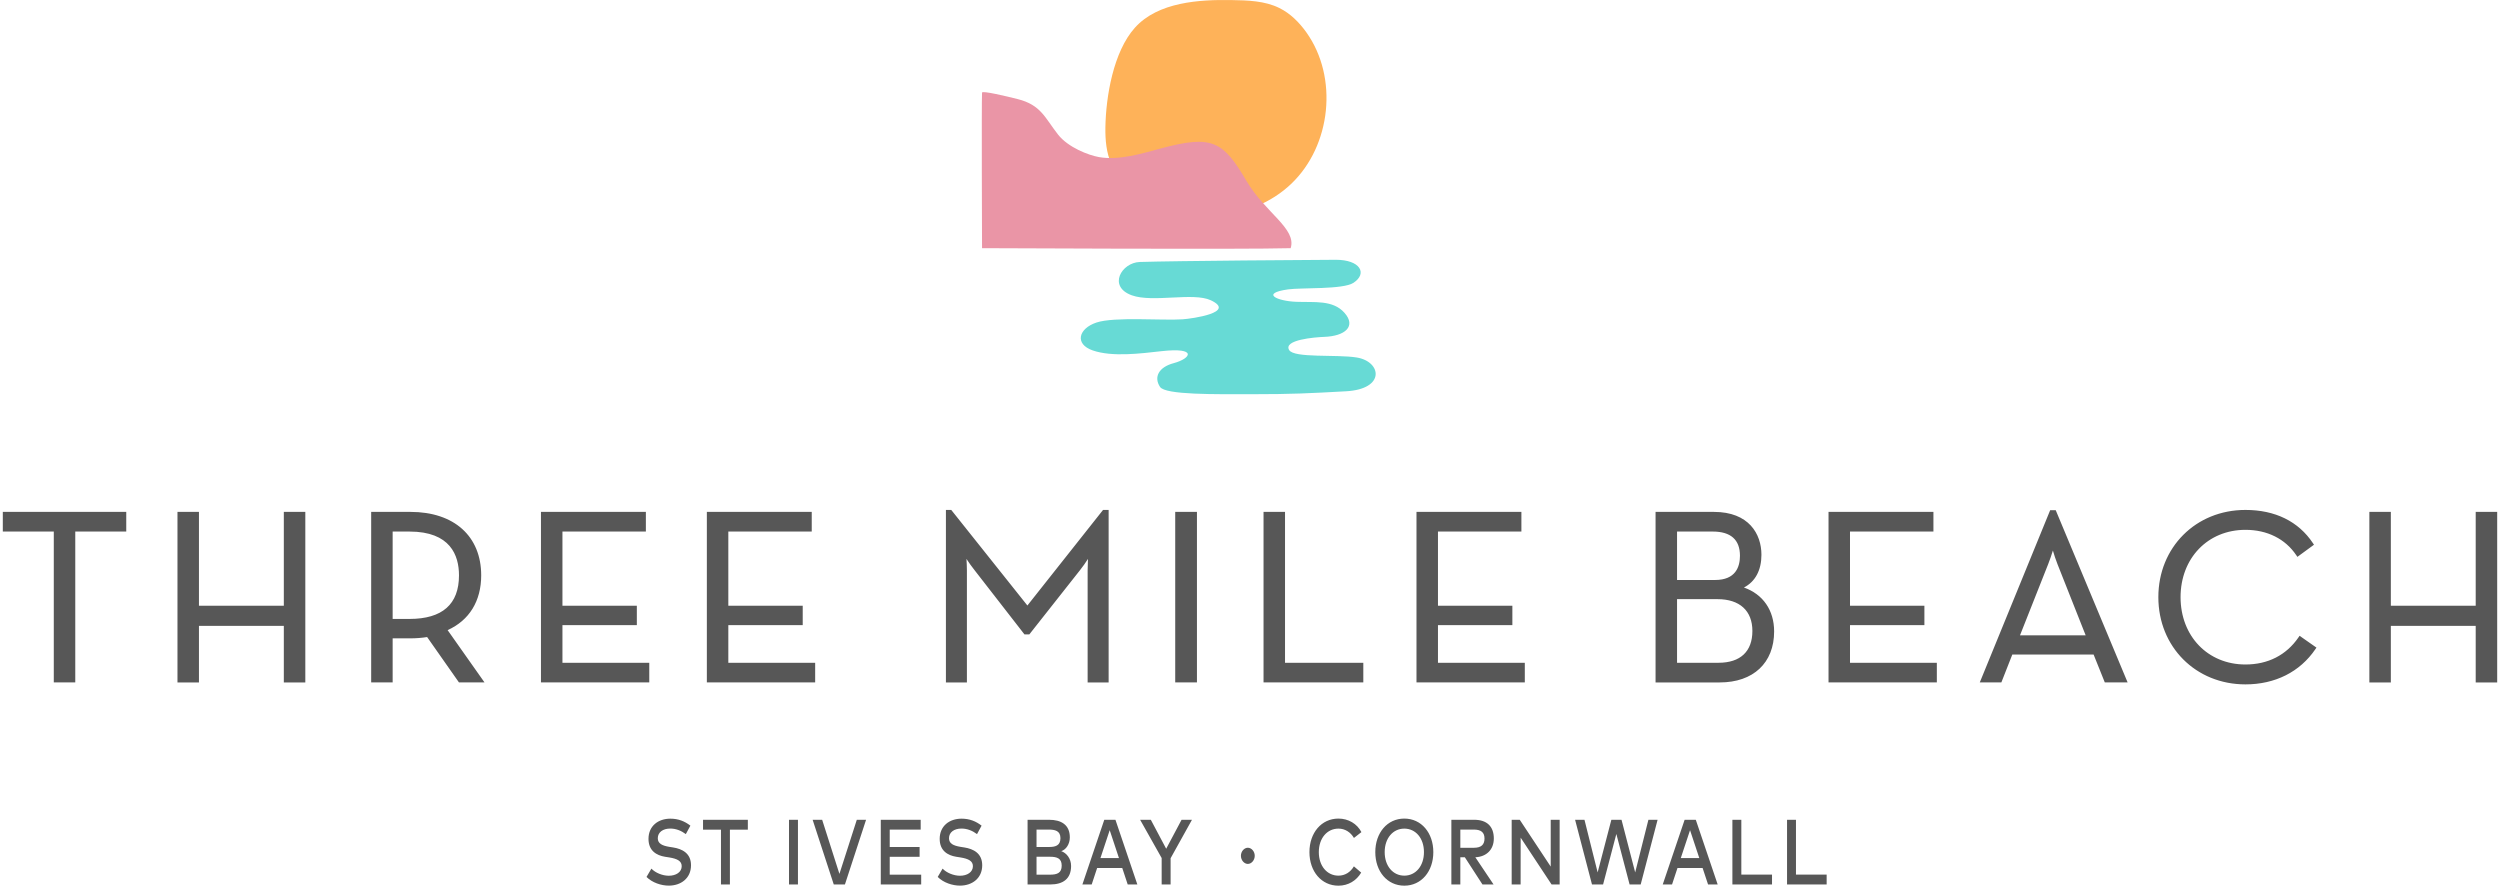 <svg width="227" height="81" viewBox="0 0 227 81" fill="none" xmlns="http://www.w3.org/2000/svg">
<path d="M121.532 74.327C122.427 74.327 123.221 74.793 123.616 75.556L122.938 76.085C122.632 75.565 122.132 75.238 121.532 75.238C120.504 75.238 119.749 76.106 119.749 77.374C119.749 78.64 120.505 79.509 121.532 79.509C122.129 79.508 122.621 79.194 122.934 78.665L123.595 79.231C123.167 79.966 122.413 80.42 121.532 80.42C119.986 80.42 118.898 79.127 118.897 77.374C118.897 75.619 119.986 74.327 121.532 74.327ZM127.511 74.327C129.057 74.327 130.146 75.619 130.146 77.373C130.146 79.126 129.057 80.419 127.511 80.419C125.965 80.418 124.877 79.126 124.877 77.373C124.877 75.619 125.966 74.327 127.511 74.327ZM60.867 74.335C61.601 74.335 62.179 74.574 62.687 74.97L62.273 75.737C61.846 75.419 61.371 75.233 60.861 75.233C60.189 75.233 59.728 75.573 59.727 76.11C59.727 76.596 60.12 76.785 60.774 76.894L61.123 76.949C61.938 77.079 62.744 77.474 62.744 78.564C62.744 79.76 61.817 80.415 60.727 80.415C60.045 80.415 59.225 80.15 58.704 79.626L59.147 78.87C59.491 79.24 60.142 79.517 60.724 79.517C61.381 79.517 61.899 79.19 61.899 78.649C61.899 78.187 61.504 77.973 60.768 77.855L60.376 77.793C59.629 77.671 58.883 77.26 58.883 76.169C58.883 74.99 59.779 74.335 60.867 74.335ZM87.308 74.335C88.042 74.335 88.621 74.574 89.128 74.97L88.714 75.737C88.287 75.419 87.812 75.233 87.302 75.233C86.629 75.233 86.169 75.573 86.169 76.11C86.169 76.596 86.56 76.785 87.215 76.894L87.564 76.949C88.379 77.079 89.184 77.474 89.185 78.564C89.185 79.76 88.257 80.415 87.168 80.415C86.485 80.415 85.665 80.15 85.144 79.626L85.587 78.87C85.932 79.24 86.583 79.517 87.165 79.517C87.823 79.517 88.34 79.19 88.34 78.649C88.34 78.187 87.945 77.973 87.208 77.855L86.816 77.793C86.069 77.671 85.324 77.26 85.324 76.169C85.324 74.99 86.219 74.335 87.308 74.335ZM67.904 75.335H66.275V80.31H65.464V75.335H63.835V74.436H67.904V75.335ZM76.22 79.349L77.798 74.436H78.639L76.719 80.31H75.706L73.787 74.436H74.652L76.22 79.349ZM83.598 75.326H80.787V76.907H83.5V77.796H80.787V79.421H83.644V80.31H79.975V74.436H83.598V75.326ZM103.271 80.31H102.396L101.9 78.812H99.621L99.126 80.31H98.281L100.269 74.436H101.282L103.271 80.31ZM105.889 77.066L107.287 74.436H108.231L106.291 77.928V80.31H105.479V77.91L103.523 74.436H104.494L105.889 77.066ZM133.855 74.436C135.013 74.436 135.639 75.04 135.639 76.136C135.639 77.133 134.984 77.796 133.96 77.839L135.616 80.31H134.609L133.007 77.839H132.598V80.31H131.784V74.436H133.855ZM140.805 78.686V74.436H141.616V80.31H140.884L138.076 76.059L138.072 80.31H137.26V74.436H137.994L140.805 78.686ZM145.066 79.215L146.311 74.436H147.234L148.475 79.215L149.675 74.436H150.509L148.974 80.31H147.967L146.764 75.724L145.56 80.31H144.553L143.018 74.436H143.87L145.066 79.215ZM155.965 80.31H155.092L154.596 78.812H152.316L151.821 80.31H150.977L152.964 74.436H153.978L155.965 80.31ZM158.113 79.412H160.899V80.31H157.301V74.436H158.113V79.412ZM163.074 79.412H165.86V80.31H162.263V74.436H163.074V79.412ZM72.454 80.309H71.642V74.436H72.454V80.309ZM95.256 74.436C96.331 74.436 97.14 74.868 97.14 76.035C97.14 76.639 96.805 77.142 96.363 77.285C96.841 77.449 97.255 77.956 97.255 78.632C97.255 79.802 96.517 80.309 95.371 80.309H93.304V74.436H95.256ZM127.511 75.238C126.484 75.238 125.73 76.106 125.729 77.373C125.729 78.64 126.484 79.508 127.511 79.509C128.539 79.509 129.295 78.64 129.295 77.373C129.295 76.106 128.539 75.238 127.511 75.238ZM94.117 79.42H95.336C95.975 79.42 96.402 79.278 96.402 78.597C96.402 77.936 95.975 77.793 95.336 77.793H94.117V79.42ZM113.304 76.975C113.638 76.975 113.93 77.311 113.93 77.706C113.93 78.101 113.638 78.444 113.304 78.444C112.969 78.444 112.675 78.101 112.675 77.706C112.675 77.311 112.969 76.976 113.304 76.975ZM99.92 77.914H101.602L100.761 75.38L99.92 77.914ZM152.615 77.914H154.297L153.456 75.38L152.615 77.914ZM132.598 76.978H133.833C134.488 76.978 134.793 76.701 134.793 76.136C134.793 75.577 134.47 75.326 133.833 75.326H132.598V76.978ZM94.117 76.907H95.231C95.795 76.907 96.288 76.806 96.288 76.105C96.288 75.431 95.788 75.326 95.224 75.326H94.117V76.907Z" fill="#575757"/>
<path d="M203.886 46.302C206.584 46.302 208.703 47.345 210.013 49.318L210.109 49.462L208.604 50.563L208.5 50.41C207.5 48.926 205.862 48.109 203.886 48.109C200.472 48.109 197.995 50.679 197.995 54.222C197.995 57.764 200.472 60.336 203.886 60.336C205.93 60.336 207.595 59.486 208.701 57.877L208.802 57.73L210.334 58.803L210.233 58.95C208.835 61.008 206.581 62.142 203.886 62.142C199.377 62.142 195.978 58.737 195.978 54.222C195.978 49.707 199.377 46.302 203.886 46.302ZM18.065 54.998H25.771V46.48H27.723V61.965H25.771V56.827H18.065V61.965H16.115V46.48H18.065V54.998ZM93.287 54.98L100.157 46.302H100.664V61.965H98.757V51.797C98.757 51.48 98.772 51.084 98.787 50.75C98.582 51.069 98.32 51.456 98.076 51.756L93.461 57.606H93.023L88.475 51.753C88.233 51.455 87.966 51.069 87.756 50.751C87.776 51.084 87.795 51.476 87.795 51.797V61.965H85.889V46.302H86.374L93.287 54.98ZM155.619 46.48C158.804 46.48 159.938 48.492 159.938 50.374C159.938 51.777 159.379 52.813 158.35 53.347C160.076 53.952 161.091 55.41 161.091 57.335C161.091 60.191 159.198 61.965 156.15 61.965H150.325V46.48H155.619ZM217.089 46.48V54.998H224.794V46.48H226.745V61.965H224.794V56.827H217.089V61.965H215.138V46.48H217.089ZM11.464 48.265H6.835V61.964H4.884V48.265H0.255V46.48H11.464V48.265ZM37.27 46.48C41.232 46.48 43.693 48.688 43.693 52.243C43.693 54.572 42.613 56.329 40.644 57.215L43.994 61.964H41.674L38.783 57.844C38.303 57.921 37.783 57.962 37.27 57.962H35.653V61.964H33.703V46.48H37.27ZM58.645 48.265H51.07V54.998H57.825V56.76H51.07V60.18H58.954V61.964H49.119V46.48H58.645V48.265ZM73.706 48.265H66.132V54.998H72.887V56.76H66.132V60.18H74.017V61.964H64.182V46.48H73.706V48.265ZM108.683 61.964H106.71V46.48H108.683V61.964ZM116.68 60.18H123.789V61.964H114.729V46.48H116.68V60.18ZM138.143 48.265H130.568V54.998H137.323V56.76H130.568V60.18H138.453V61.964H128.617V46.48H138.143V48.265ZM175.555 48.265H167.98V54.998H174.735V56.76H167.98V60.18H175.865V61.964H166.03V46.48H175.555V48.265ZM186.705 46.435L193.188 61.964H191.116L190.098 59.429H182.719L181.723 61.964H179.764L186.156 46.325H186.659L186.705 46.435ZM152.276 60.18H156.04C158.025 60.18 159.117 59.154 159.117 57.292C159.117 55.456 157.963 54.403 155.951 54.403H152.276V60.18ZM186.402 49.989C186.287 50.36 186.129 50.841 185.975 51.221L183.415 57.69H189.379L186.818 51.22C186.665 50.84 186.512 50.36 186.402 49.989ZM35.653 56.199H37.181C40.164 56.199 41.676 54.868 41.676 52.243C41.676 50.428 40.896 48.265 37.181 48.265H35.653V56.199ZM152.276 52.663H155.729C157.597 52.663 157.988 51.467 157.988 50.463C157.988 49.004 157.154 48.264 155.508 48.264H152.276V52.663Z" fill="#575757"/>
<path fill-rule="evenodd" clip-rule="evenodd" d="M100.37 11.571C100.352 12.71 100.453 13.877 100.921 14.916C101.429 16.046 102.341 16.953 103.354 17.664C107.467 20.553 113.599 20.164 117.238 16.697C120.878 13.23 121.536 7.027 118.616 2.935C117.971 2.031 117.162 1.219 116.166 0.727C114.838 0.071 113.301 0.032 111.82 0.006C108.92 -0.044 105.154 0.174 103.051 2.514C101.088 4.699 100.413 8.781 100.37 11.571Z" fill="#FEB259"/>
<path fill-rule="evenodd" clip-rule="evenodd" d="M89.169 22.534C90.701 22.534 112.835 22.658 117.193 22.534C117.752 20.75 114.897 19.348 113.174 16.418C111.05 12.802 110.075 12.217 105.368 13.487C103.687 13.941 101.601 14.582 99.796 14.265C98.839 14.096 96.987 13.389 96.069 12.217C94.87 10.687 94.525 9.528 92.395 8.994C91.38 8.739 89.181 8.213 89.169 8.408C89.118 9.286 89.169 22.534 89.169 22.534Z" fill="#EA95A6"/>
<path fill-rule="evenodd" clip-rule="evenodd" d="M103.498 23.787C101.826 23.841 100.565 26.018 102.768 26.814C104.674 27.502 108.355 26.519 109.942 27.265C112.274 28.362 108.292 28.929 107.382 28.993C105.564 29.121 101.192 28.74 99.558 29.286C97.918 29.835 97.559 31.236 99.207 31.814C100.985 32.437 103.579 32.097 105.466 31.886C108.753 31.517 108.164 32.55 106.562 32.977C105.225 33.333 104.736 34.234 105.33 35.131C105.817 35.868 110.343 35.794 113.722 35.794C117.282 35.794 118.811 35.715 122.212 35.529C125.841 35.33 125.44 32.824 123.193 32.461C121.345 32.162 117.499 32.536 117.054 31.782C116.506 30.854 119.381 30.62 120.249 30.588C122.105 30.521 123.183 29.646 122.075 28.399C121.022 27.216 119.355 27.469 117.693 27.404C115.954 27.336 114.423 26.634 116.956 26.276C118.153 26.107 121.954 26.303 122.897 25.679C124.203 24.815 123.49 23.588 121.299 23.588C119.687 23.588 106.647 23.686 103.498 23.787Z" fill="#67DAD5"/>
</svg>
